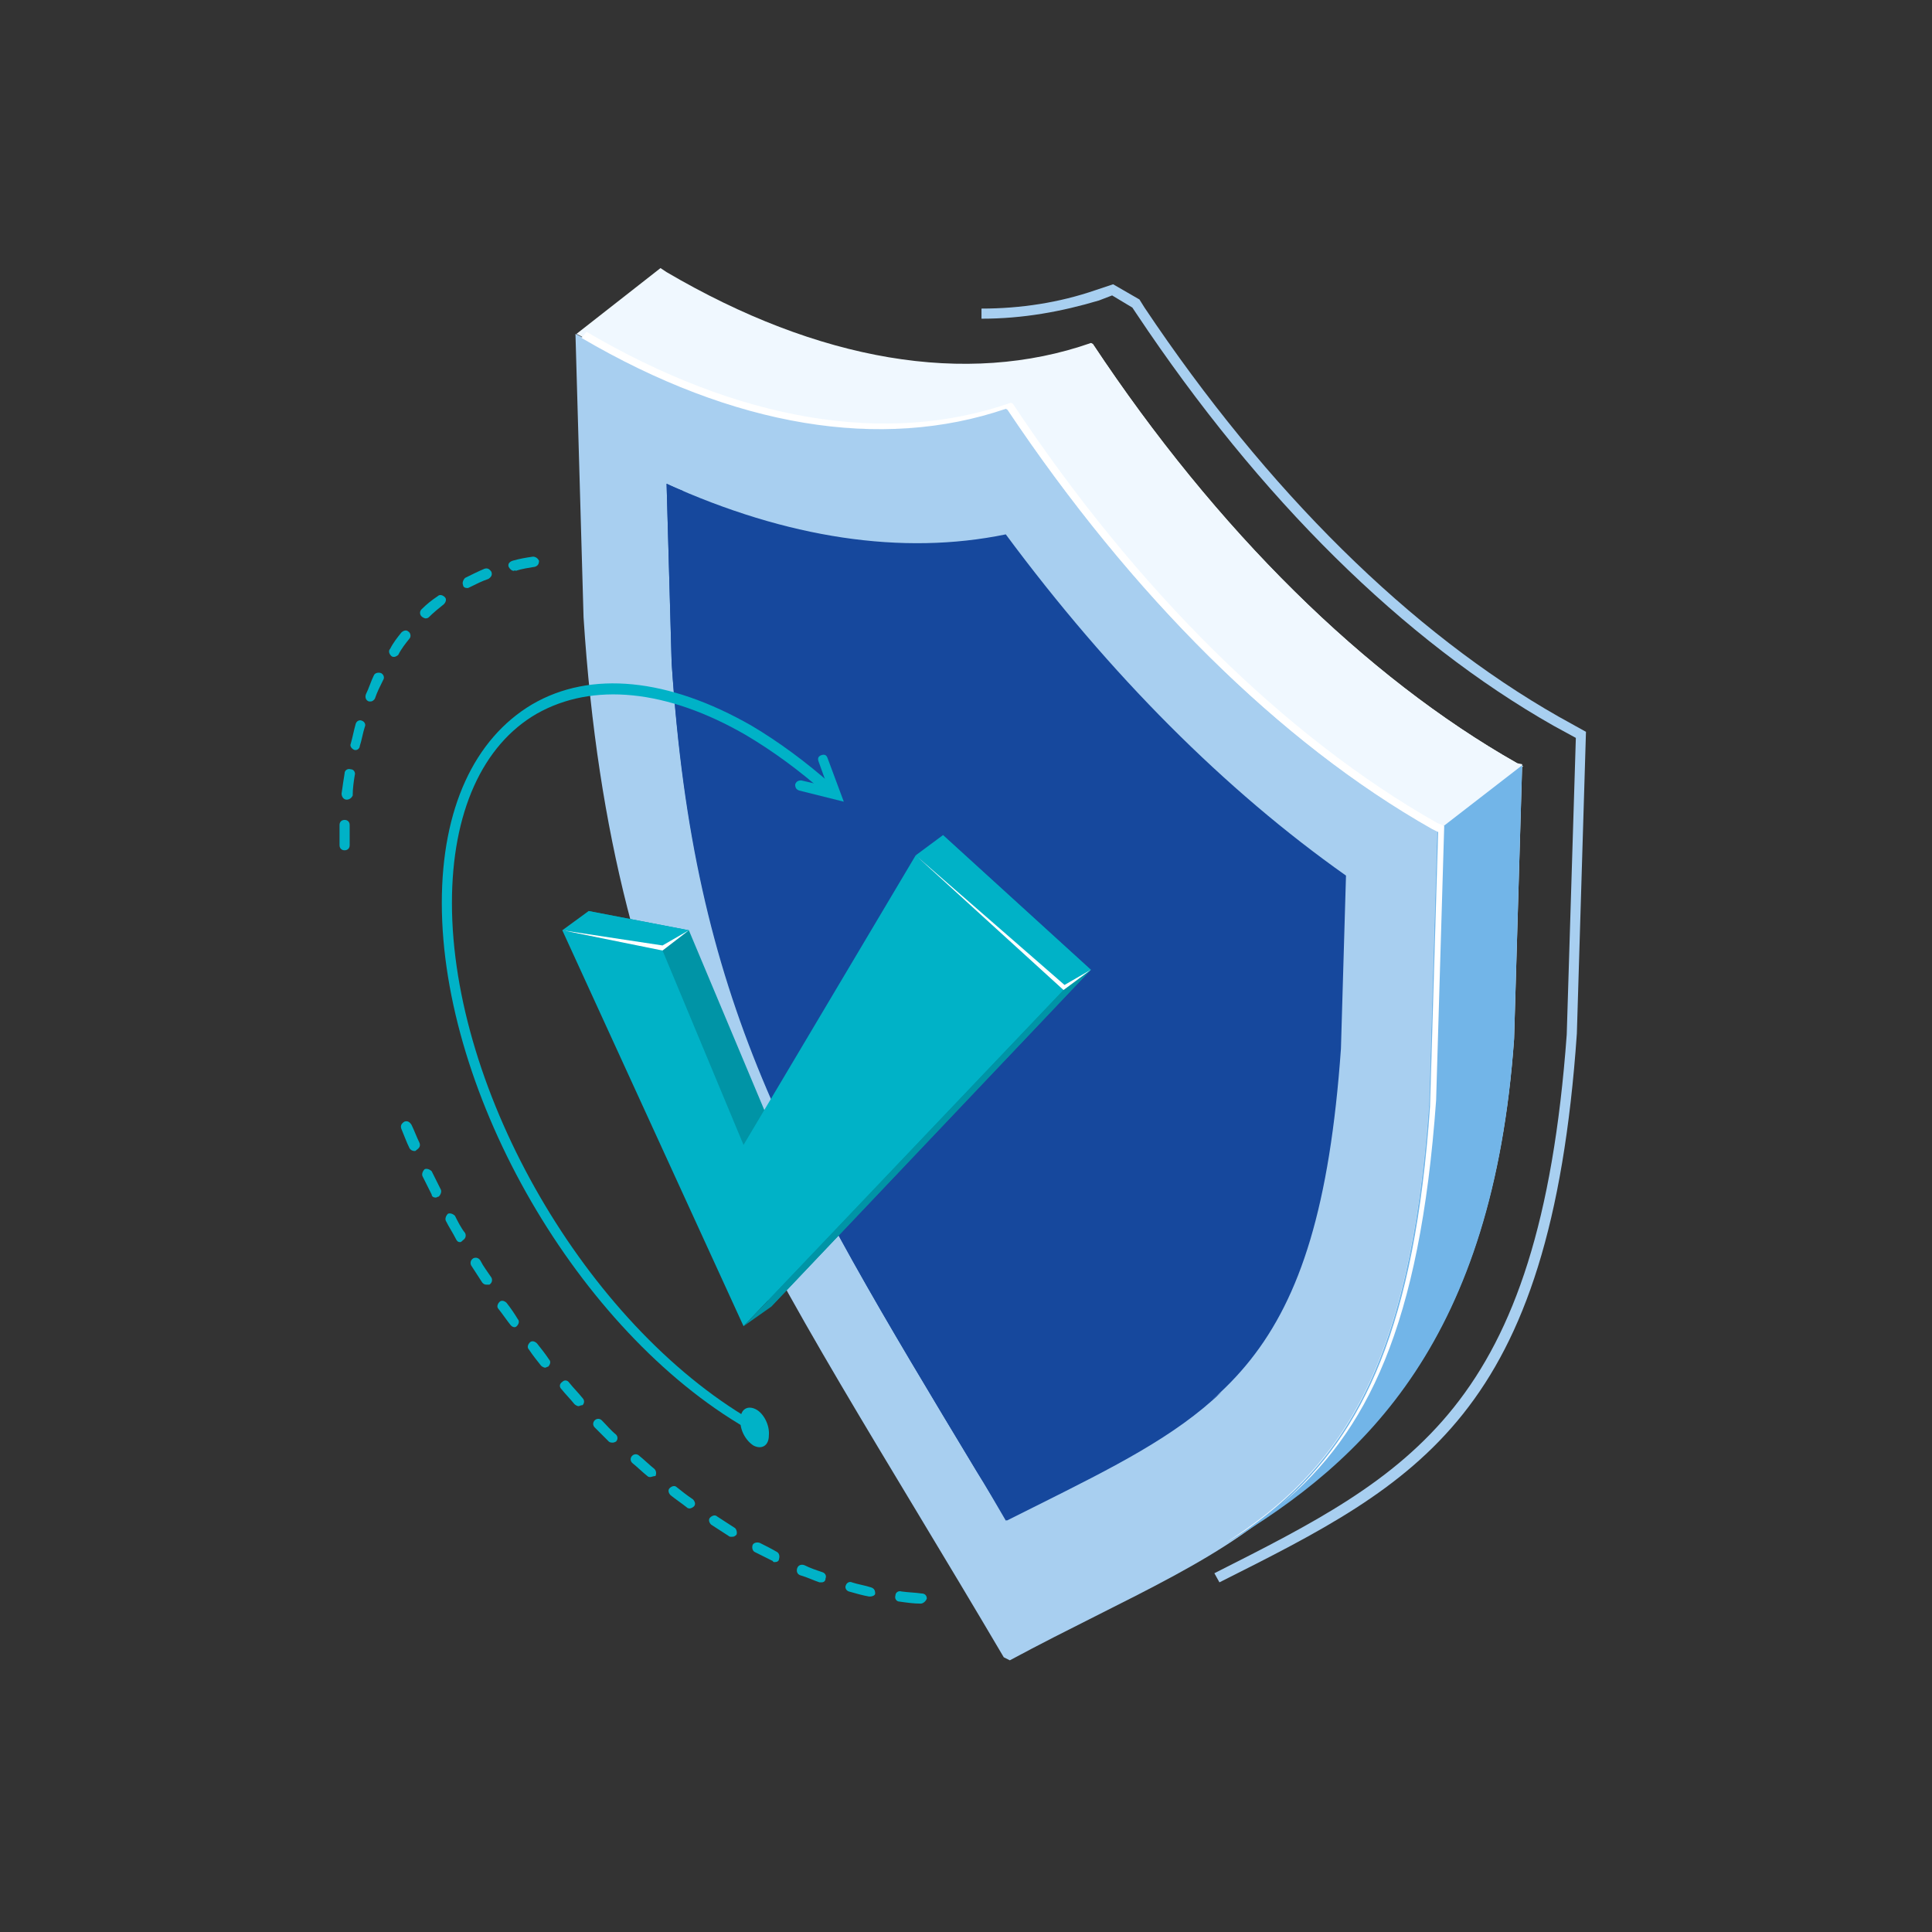 <svg width="268" height="268" viewBox="0 0 268 268" fill="none" xmlns="http://www.w3.org/2000/svg">
<rect x="0" y="0" width="268" height="268" fill="#333333" stroke="none"/>
<path d="M169.155 219.498L168.453 218.234C195.701 204.469 213.539 195.48 217.331 143.512L218.595 102.358L215.505 100.673C194.718 88.875 174.774 69.211 157.638 43.508L157.076 42.665L154.267 40.98L152.441 41.682C147.244 43.227 141.907 44.21 136.148 44.21V42.806C141.626 42.806 146.963 41.963 151.879 40.277L154.408 39.435L158.059 41.541L158.762 42.665C175.757 68.087 195.701 87.751 216.208 99.409L220 101.516L218.736 143.371C215.084 196.463 196.825 205.593 169.155 219.498Z" fill="#A8CFF0"/>
<path d="M198.651 114.858C177.582 102.92 156.935 82.554 139.8 56.71L139.519 56.57C122.243 62.609 101.737 59.098 80.668 46.738L79.826 46.316L80.949 85.644C84.882 146.601 105.81 173.147 139.238 229.891L140.081 230.312C173.509 212.334 194.437 209.806 198.37 153.343L199.493 115.28L198.651 114.858Z" fill="#A8CFF0"/>
<path d="M210.449 105.869C189.381 93.931 168.734 73.565 151.598 47.721L151.317 47.581C134.041 53.62 113.535 50.109 92.467 37.749L91.624 37.187L79.966 46.317L80.528 46.597C101.596 58.958 122.243 62.469 139.379 56.429L139.66 56.57C156.936 82.413 177.442 102.779 198.51 114.718L199.353 115.139L198.229 153.203C195.561 190.002 185.869 203.907 169.998 214.02C189.662 202.362 207.078 185.507 210.028 144.073L211.151 106.01L210.449 105.869Z" fill="#F0F8FF"/>
<path d="M211.292 106.291L210.45 105.869C189.381 93.931 168.734 73.565 151.599 47.721L151.318 47.581L139.379 56.57L139.66 56.71C156.936 82.554 177.443 102.92 198.511 114.858L199.354 115.28L211.292 106.291Z" fill="#F0F8FF"/>
<path d="M199.353 115.28L198.229 153.343C195.561 190.142 185.869 204.047 169.998 214.16C189.662 202.502 207.078 185.648 210.028 144.214L211.151 106.15L199.353 115.28Z" fill="#72B5E8"/>
<path d="M135.446 204.047C109.462 160.927 96.4 139.157 93.169 91.964L92.467 67.103C109.181 74.688 125.193 77.076 139.519 74.126C153.986 93.65 169.998 109.661 186.712 121.46L186.01 145.477C182.92 189.159 169.717 195.76 143.733 208.823C142.328 209.525 140.924 210.227 139.519 210.929C138.115 208.542 136.851 206.294 135.446 204.047Z" fill="#16489D"/>
<path d="M145.84 206.997C144.435 207.699 143.031 208.401 141.626 209.103C140.221 206.716 138.817 204.468 137.412 202.221C111.569 159.101 98.506 137.331 95.276 89.998L94.714 68.087C94.012 67.806 93.309 67.525 92.467 67.103L93.169 91.964C96.259 139.297 109.462 160.927 135.446 204.047C136.851 206.294 138.255 208.682 139.66 210.929C141.064 210.227 142.469 209.525 143.873 208.823C154.548 203.485 162.975 199.272 169.436 193.092C163.116 198.288 155.391 202.221 145.84 206.997Z" fill="#16489D"/>
<path d="M113.114 120.617L133.62 165.422L169.858 127.359L153.143 112.049L133.62 144.916L124.35 122.864L113.114 120.617Z" fill="#16489D"/>
<path d="M81.652 126.376L106.934 181.294L151.318 134.522L130.812 115.842L106.934 156.152L95.557 129.045L81.652 126.376Z" fill="#0094A6"/>
<path d="M78 129.045L103.141 183.962L147.525 137.331L127.019 118.651L103.141 158.821L91.905 131.854L78 129.045Z" fill="#00B2C7"/>
<path d="M151.318 134.522L147.525 137.331L103.142 183.962L106.934 181.293L151.318 134.522Z" fill="#0094A6"/>
<path d="M81.652 126.376L78 129.045L91.905 131.854L95.557 129.045L81.652 126.376Z" fill="#00B2C7"/>
<path d="M147.525 137.331L127.019 118.651L130.811 115.842L151.318 134.522L147.525 137.331Z" fill="#00B2C7"/>
<path d="M91.905 131.151L78 129.044L91.905 131.854L95.557 129.044L91.905 131.151Z" fill="white"/>
<path d="M147.525 137.331L127.019 118.651L147.666 136.629L151.318 134.522L147.525 137.331Z" fill="white"/>
<path d="M199.353 114.156C178.285 102.217 157.638 81.851 140.502 56.008L140.221 55.867C122.945 61.907 102.439 58.395 81.371 46.035L80.668 46.878C101.737 59.238 122.243 62.609 139.519 56.71L139.8 56.85C157.076 82.694 177.582 103.06 198.651 114.999L199.493 115.42L198.37 153.483C196.263 183.962 189.1 198.71 177.723 208.682C189.661 198.71 196.965 183.962 199.212 152.64L200.336 114.577L199.353 114.156Z" fill="white"/>
<path d="M47.802 117.949C47.381 117.949 47.1 117.668 47.1 117.246C47.1 116.263 47.1 115.28 47.1 114.437C47.1 114.016 47.381 113.735 47.802 113.735C48.224 113.735 48.505 114.016 48.505 114.437C48.505 115.28 48.505 116.263 48.505 117.246C48.505 117.668 48.224 117.949 47.802 117.949ZM48.083 110.926C47.662 110.926 47.381 110.505 47.381 110.083C47.522 109.1 47.662 108.117 47.802 107.274C47.802 106.853 48.224 106.572 48.645 106.712C49.066 106.712 49.347 107.134 49.207 107.555C49.066 108.398 48.926 109.381 48.926 110.364C48.786 110.645 48.505 110.926 48.083 110.926ZM49.347 104.044H49.207C48.786 103.903 48.505 103.482 48.645 103.201C48.926 102.218 49.066 101.375 49.347 100.392C49.488 99.971 49.909 99.83 50.19 99.971C50.611 100.111 50.752 100.532 50.611 100.813C50.331 101.656 50.19 102.639 49.909 103.482C49.909 103.763 49.628 104.044 49.347 104.044ZM51.454 97.302C51.314 97.302 51.314 97.302 51.173 97.302C50.752 97.161 50.611 96.74 50.752 96.319C51.173 95.476 51.454 94.493 51.876 93.65C52.016 93.369 52.437 93.229 52.859 93.369C53.14 93.51 53.421 93.931 53.14 94.352C52.718 95.195 52.297 96.038 52.016 96.88C51.876 97.161 51.595 97.302 51.454 97.302ZM54.685 91.122C54.544 91.122 54.404 91.122 54.263 90.981C53.982 90.701 53.842 90.279 54.123 89.998C54.544 89.156 55.106 88.453 55.668 87.751C55.949 87.47 56.37 87.33 56.651 87.611C56.932 87.751 57.072 88.313 56.791 88.594C56.23 89.296 55.668 89.998 55.246 90.841C55.106 90.981 54.825 91.122 54.685 91.122ZM59.039 85.784C58.898 85.784 58.617 85.644 58.477 85.504C58.196 85.223 58.196 84.801 58.477 84.52C59.179 83.818 59.882 83.256 60.724 82.695C61.005 82.414 61.426 82.554 61.707 82.835C61.988 83.116 61.848 83.537 61.567 83.818C60.865 84.38 60.162 84.942 59.46 85.644C59.46 85.644 59.32 85.784 59.039 85.784ZM64.797 81.571C64.516 81.571 64.236 81.43 64.236 81.15C64.095 80.869 64.236 80.447 64.516 80.166C65.359 79.745 66.202 79.324 67.185 78.902C67.606 78.762 67.887 78.902 68.168 79.324C68.309 79.745 68.168 80.026 67.747 80.307C66.904 80.588 66.061 81.009 65.219 81.43C64.938 81.571 64.938 81.571 64.797 81.571ZM71.258 79.183C70.977 79.183 70.697 78.902 70.556 78.621C70.416 78.2 70.697 77.919 71.118 77.779C72.101 77.498 72.944 77.357 73.927 77.217C74.348 77.217 74.629 77.498 74.77 77.779C74.77 78.2 74.629 78.481 74.208 78.621C73.365 78.762 72.382 78.902 71.539 79.183C71.399 79.043 71.399 79.183 71.258 79.183Z" fill="#00B2C7"/>
<path d="M127.721 222.447C126.738 222.447 125.755 222.307 124.772 222.166C124.35 222.166 124.069 221.745 124.21 221.324C124.21 220.902 124.631 220.621 125.053 220.762C126.036 220.902 126.879 220.902 127.862 221.043C128.283 221.043 128.564 221.324 128.564 221.745C128.424 222.166 128.002 222.447 127.721 222.447ZM120.699 221.464H120.558C119.715 221.324 118.732 221.043 117.749 220.762C117.328 220.621 117.187 220.2 117.328 219.919C117.468 219.498 117.889 219.357 118.17 219.498C119.013 219.779 119.996 219.919 120.839 220.2C121.26 220.34 121.401 220.621 121.401 221.043C121.401 221.324 120.979 221.464 120.699 221.464ZM113.957 219.498C113.816 219.498 113.816 219.498 113.676 219.498C112.833 219.217 111.99 218.795 111.007 218.515C110.586 218.374 110.445 217.953 110.586 217.531C110.726 217.11 111.148 216.97 111.569 217.11C112.412 217.531 113.254 217.812 114.097 218.093C114.519 218.234 114.659 218.655 114.519 218.936C114.519 219.357 114.238 219.498 113.957 219.498ZM107.496 216.689C107.355 216.689 107.215 216.689 107.215 216.548C106.372 216.127 105.529 215.705 104.687 215.284C104.406 215.144 104.265 214.722 104.406 214.301C104.546 214.02 104.968 213.88 105.389 214.02C106.232 214.441 107.074 214.863 107.777 215.284C108.058 215.425 108.198 215.846 108.058 216.267C108.058 216.548 107.777 216.689 107.496 216.689ZM101.456 213.177C101.316 213.177 101.175 213.177 101.035 213.037C100.192 212.475 99.49 212.054 98.647 211.492C98.366 211.211 98.226 210.79 98.507 210.509C98.788 210.228 99.209 210.087 99.49 210.368C100.333 210.93 101.035 211.351 101.878 211.913C102.158 212.054 102.299 212.615 102.158 212.896C101.878 213.177 101.737 213.177 101.456 213.177ZM95.698 209.245C95.557 209.245 95.417 209.245 95.276 209.104C94.574 208.542 93.731 207.98 93.029 207.419C92.748 207.138 92.608 206.716 92.888 206.435C93.169 206.155 93.591 206.014 93.872 206.295C94.574 206.857 95.276 207.419 96.119 207.98C96.4 208.261 96.54 208.683 96.259 208.964C96.119 209.104 95.838 209.245 95.698 209.245ZM90.22 204.89C90.079 204.89 89.939 204.89 89.799 204.75C89.096 204.188 88.394 203.486 87.692 202.924C87.411 202.643 87.411 202.222 87.692 201.941C87.972 201.66 88.394 201.66 88.675 201.941C89.377 202.503 90.079 203.205 90.782 203.767C91.062 204.048 91.062 204.469 90.922 204.75C90.641 204.75 90.36 204.89 90.22 204.89ZM85.023 200.115C84.882 200.115 84.602 200.115 84.461 199.975C83.759 199.272 83.197 198.71 82.495 198.008C82.214 197.727 82.214 197.306 82.495 197.025C82.776 196.744 83.197 196.744 83.478 197.025C84.18 197.727 84.742 198.43 85.444 198.991C85.725 199.272 85.725 199.694 85.444 199.975C85.444 199.975 85.163 200.115 85.023 200.115ZM80.248 195.059C80.107 195.059 79.826 194.918 79.686 194.778C79.124 194.075 78.422 193.373 77.86 192.671C77.579 192.39 77.579 191.969 78 191.688C78.281 191.407 78.703 191.407 78.983 191.828C79.545 192.53 80.248 193.233 80.809 193.935C81.09 194.216 81.09 194.637 80.809 194.918C80.528 194.918 80.388 195.059 80.248 195.059ZM75.612 189.721C75.472 189.721 75.191 189.581 75.051 189.44C74.489 188.738 73.927 188.036 73.365 187.193C73.084 186.912 73.225 186.491 73.506 186.21C73.787 185.929 74.208 186.069 74.489 186.35C75.051 187.053 75.612 187.755 76.174 188.598C76.455 188.879 76.315 189.3 76.034 189.581C75.893 189.581 75.753 189.721 75.612 189.721ZM71.399 184.103C71.118 184.103 70.978 183.963 70.837 183.822C70.275 183.12 69.713 182.277 69.152 181.575C68.871 181.294 69.011 180.873 69.292 180.592C69.573 180.311 69.994 180.451 70.275 180.732C70.837 181.434 71.399 182.277 71.82 182.979C72.101 183.26 71.961 183.682 71.68 183.963C71.68 183.963 71.539 184.103 71.399 184.103ZM67.466 178.204C67.185 178.204 67.045 178.064 66.904 177.923C66.343 177.08 65.921 176.378 65.359 175.535C65.219 175.254 65.219 174.833 65.64 174.552C65.921 174.412 66.343 174.412 66.623 174.833C67.045 175.676 67.607 176.378 68.168 177.221C68.309 177.502 68.309 177.923 67.888 178.204C67.747 178.204 67.607 178.204 67.466 178.204ZM63.814 172.305C63.533 172.305 63.393 172.164 63.252 171.884C62.831 171.041 62.269 170.198 61.848 169.355C61.708 169.074 61.848 168.653 62.129 168.372C62.41 168.232 62.831 168.372 63.112 168.653C63.533 169.496 63.955 170.339 64.517 171.041C64.657 171.322 64.657 171.743 64.236 172.024C64.095 172.164 63.955 172.305 63.814 172.305ZM60.443 166.125C60.163 166.125 59.882 165.984 59.882 165.704C59.46 164.861 59.039 164.018 58.617 163.175C58.477 162.894 58.617 162.473 58.898 162.192C59.179 162.052 59.601 162.192 59.882 162.473C60.303 163.316 60.724 164.159 61.146 165.001C61.286 165.282 61.146 165.704 60.865 165.984C60.724 165.984 60.584 166.125 60.443 166.125ZM57.494 159.664C57.213 159.664 56.932 159.523 56.791 159.243C56.37 158.4 56.089 157.557 55.668 156.574C55.528 156.153 55.668 155.872 56.089 155.591C56.511 155.45 56.791 155.591 57.072 156.012C57.494 156.855 57.775 157.698 58.196 158.54C58.337 158.962 58.196 159.243 57.775 159.523C57.634 159.664 57.634 159.664 57.494 159.664Z" fill="#00B2C7"/>
<path d="M103.563 198.148C80.248 184.664 61.286 151.938 61.286 125.252C61.286 112.19 65.781 102.498 73.787 97.723C81.933 92.947 92.748 94.071 104.265 100.672C108.058 102.92 111.85 105.729 115.502 108.959L114.519 110.083C110.867 106.852 107.215 104.184 103.423 101.937C92.467 95.616 82.214 94.633 74.489 98.987C66.904 103.341 62.691 112.752 62.691 125.252C62.691 151.517 81.371 183.681 104.265 197.025L103.563 198.148Z" fill="#00B2C7"/>
<path d="M106.653 199.132C106.653 200.536 105.669 201.098 104.546 200.536C103.422 199.834 102.579 198.289 102.72 196.884C102.72 195.48 103.703 194.918 104.827 195.48C105.95 196.042 106.793 197.727 106.653 199.132Z" fill="#00B2C7"/>
<path d="M117.047 111.207L110.867 109.662C110.445 109.521 110.305 109.241 110.305 108.819C110.445 108.398 110.726 108.257 111.147 108.257L114.799 109.1L113.535 105.589C113.395 105.167 113.535 104.886 113.957 104.746C114.378 104.606 114.659 104.746 114.799 105.167L117.047 111.207Z" fill="#00B2C7"/>
</svg>
